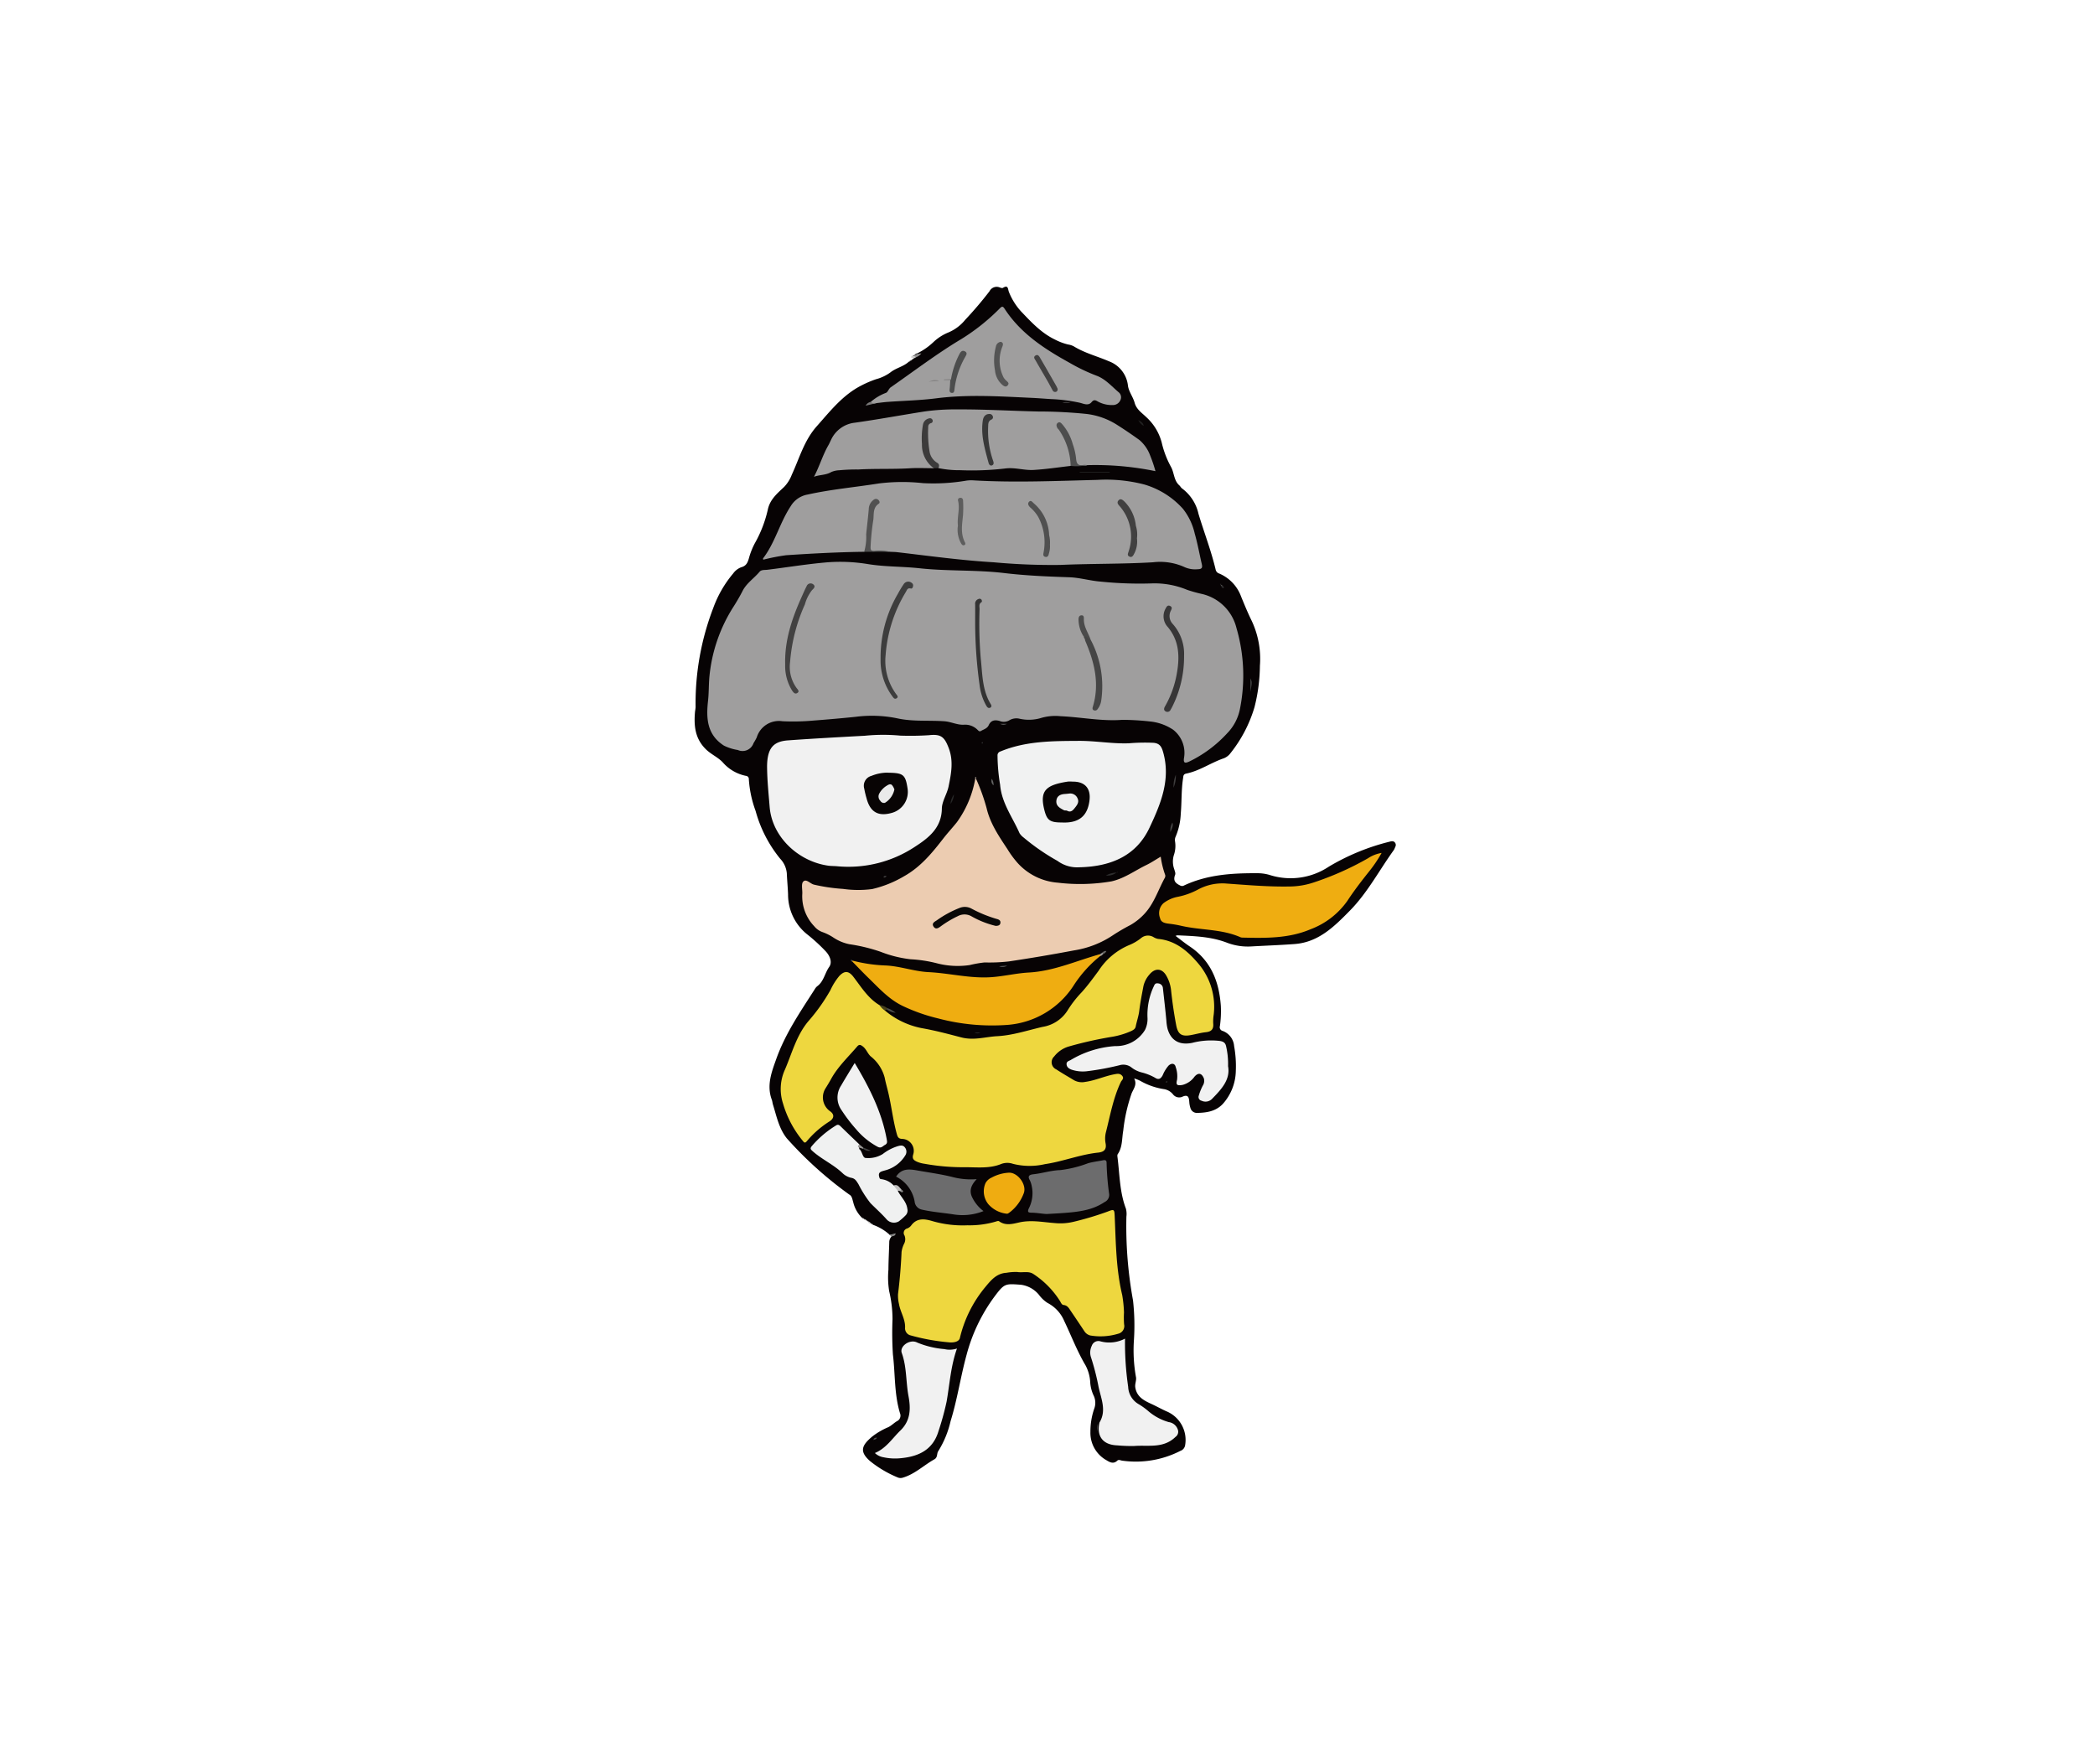 <svg xmlns="http://www.w3.org/2000/svg" width="380" height="320"><defs><clipPath id="a"><path data-name="長方形 1434" transform="translate(3115 1390)" fill="#fff" d="M0 0h380v320H0z"/></clipPath></defs><g transform="translate(-3115 -1390)" clip-path="url(#a)"><g data-name="グループ 852"><path data-name="パス 13009" d="M3276.303 1613.909a8.765 8.765 0 00-2.984-1.756c-.074-.145-.282-.086-.356-.231h.007a1.593 1.593 0 01-.582-.418l.008.007c-.107-.008-.161-.1-.239-.153h-.007c-.092-.131-.285-.085-.377-.214-.111-.106-.31-.065-.387-.23a5.766 5.766 0 01-1.625-2.863c-.163-.49-.206-1.108-.7-1.368a69.024 69.024 0 01-11.37-10.235c-1.42-1.807-1.833-4-2.491-6.1-.087-.279-.1-.584-.2-.856-.985-2.624-.046-5.032.817-7.452 1.635-4.585 4.375-8.558 6.969-12.614a1.9 1.9 0 01.436-.531c1.2-.867 1.377-2.374 2.178-3.507.639-.9.083-2.114-.718-2.927a31.885 31.885 0 00-3.116-2.862 9.228 9.228 0 01-3.624-7.376c-.047-1.273-.171-2.543-.226-3.818a4.391 4.391 0 00-1.2-2.643 23.511 23.511 0 01-4.465-8.681 20.468 20.468 0 01-1.225-5.755.564.564 0 00-.527-.6 7.522 7.522 0 01-4.22-2.468c-.871-.918-2.076-1.415-3.015-2.326-2.035-1.972-2.223-4.345-1.994-6.9a6.945 6.945 0 00.1-.773 48.214 48.214 0 013.208-17.992 20.538 20.538 0 013.61-6.251 3.156 3.156 0 011.467-1.13c.93-.244 1.173-.889 1.4-1.679a13.382 13.382 0 011.044-2.643 22.375 22.375 0 002.362-6.086c.368-1.861 1.714-2.974 2.96-4.152a6.562 6.562 0 001.4-2.224c1.381-2.985 2.239-6.214 4.532-8.793 2.471-2.779 4.738-5.71 8.163-7.427a18.79 18.79 0 012.608-1.106 7.77 7.77 0 002.558-1.211c1.028-.834 2.393-1.057 3.367-1.961.081-.047.133-.135.228-.163l-.01.007c.073-.151.278-.1.362-.233l.01-.006c.08-.049.133-.139.233-.159a1.06 1.06 0 01.457-.45 2.134 2.134 0 01.507-.213c-.075-.053-.172-.065-.242-.13a.139.139 0 01.053-.2 11.913 11.913 0 002.88-2.025 8.781 8.781 0 012.727-1.744 7.867 7.867 0 003.028-2.29 66.652 66.652 0 004.4-5.172 1.457 1.457 0 011.861-.687c.179.069.445.154.573.075 1.008-.626.878.259 1.094.764a11.609 11.609 0 002.163 3.473c1.85 1.939 3.683 3.94 6.173 5.134a10.45 10.45 0 002.385.9 3.208 3.208 0 011.027.33c2 1.23 4.274 1.8 6.4 2.721a5.334 5.334 0 013.438 4.437c.145 1.061.921 2.021 1.209 3.082.33 1.213 1.3 1.81 2.091 2.585a9.486 9.486 0 012.823 4.639 17.1 17.1 0 001.677 4.4c.6 1.069.5 2.453 1.506 3.35.193.173.313.44.523.58a7.842 7.842 0 012.968 4.615c1.021 3.388 2.308 6.695 3.119 10.148a.948.948 0 00.656.665 7.231 7.231 0 013.95 4.171c.609 1.486 1.22 2.976 1.93 4.416a16.234 16.234 0 011.479 8.143 31.445 31.445 0 01-.981 7.5 24.489 24.489 0 01-4.335 8.319 2.784 2.784 0 01-1.234.957c-2.329.791-4.376 2.279-6.818 2.774-.558.113-.512.493-.572.876-.328 2.116-.227 4.259-.414 6.385a11.869 11.869 0 01-.94 4.2 1.437 1.437 0 00-.1.829 5.123 5.123 0 01-.22 2.518 4.085 4.085 0 00.1 2.6c.082.321.249.652.134.954-.372.975-.032 1.481.888 1.919a.712.712 0 00.727.017c4.19-1.969 8.663-2.249 13.189-2.227a7.727 7.727 0 012.338.313 12.5 12.5 0 0010.748-1.511 40.523 40.523 0 0111.065-4.536c.348-.088.644-.136.9.149a.7.7 0 01.067.827 3.217 3.217 0 01-.24.536c-2.65 3.668-4.768 7.737-7.962 10.989-2.807 2.858-5.678 5.752-10.035 6.077-2.586.193-5.18.285-7.77.429a10.586 10.586 0 01-4.454-.65c-2.911-1.135-5.96-1.217-9.009-1.359a1.744 1.744 0 00-.376.1c.905.677 1.705 1.337 2.564 1.908 3.866 2.575 5.347 6.388 5.655 10.81a19.208 19.208 0 01-.169 3.638.694.694 0 00.506.888 3.182 3.182 0 012.07 2.742 20.278 20.278 0 01.308 4.511 9.2 9.2 0 01-2.373 6c-1.293 1.359-2.964 1.584-4.692 1.617a1.217 1.217 0 01-1.172-.909 4.307 4.307 0 01-.2-1.056c-.063-.831-.18-1.466-1.29-.956a1.419 1.419 0 01-1.693-.48 2.61 2.61 0 00-1.636-.918 12.344 12.344 0 01-4.07-1.385 5.7 5.7 0 00-1.313-.548c.569 1.073-.083 1.829-.449 2.676a30.409 30.409 0 00-1.531 6.8c-.261 1.436-.108 2.963-1 4.258-.108.156-.053.449-.026.672.383 3.082.377 6.225 1.507 9.191a3.841 3.841 0 01.092 1.466 74.782 74.782 0 001.2 15.186 40.946 40.946 0 01.175 7.077 27.372 27.372 0 00.349 6.769c.157.647-.217 1.271-.109 1.948.28 1.76 1.624 2.4 3.01 3.036.92.424 1.8.928 2.732 1.333a5.618 5.618 0 013.3 6.087 1.3 1.3 0 01-.876 1.057 17.723 17.723 0 01-10.583 1.762c-.277-.043-.593-.238-.85.006-.693.658-1.345.306-1.969-.08a5.683 5.683 0 01-2.906-5.144 12.805 12.805 0 01.676-4.16 3.04 3.04 0 00-.112-2.469 6.655 6.655 0 01-.6-2.363 7.353 7.353 0 00-.862-3.091c-1.522-2.57-2.572-5.361-3.858-8.041a6.561 6.561 0 00-3.011-3.254 5.968 5.968 0 01-1.565-1.475 5.089 5.089 0 00-3.274-1.829c-2.865-.207-2.993-.26-4.824 2.188a31.1 31.1 0 00-5.021 10.483c-1.1 3.993-1.681 8.11-2.911 12.066a17.617 17.617 0 01-2.23 5.433c-.313.428-.066 1.133-.71 1.494-1.939 1.085-3.566 2.708-5.766 3.339a1.345 1.345 0 01-.959-.083 20.3 20.3 0 01-4.961-2.949c-1.994-1.76-1.462-2.873.44-4.461a12.99 12.99 0 012.859-1.665c.617-.286 1.117-.857 1.769-1.194a1.123 1.123 0 00.384-1.341c-1.06-3.476-.855-7.106-1.288-10.656a60.9 60.9 0 01-.073-6.4 22.136 22.136 0 00-.6-5.07 15.559 15.559 0 01-.139-3.925c.007-1.641.108-3.282.148-4.923a1.536 1.536 0 01.4-1.075c.259-.506-.379-.147-.393-.384z" fill="#070304"/><path data-name="パス 13011" d="M3276.303 1613.909c.379.087.724-.159 1.159-.2-.074.582-.525.448-.783.592z" fill="#868585"/><path data-name="パス 13012" d="M3281.199 1454.774l-.532.28a.475.475 0 00-.409-.209l-.029-.029a.6.6 0 01.422-.376c.092.095.2.047.311.044.144.043.304.078.237.29z" fill="#d0cfce"/><path data-name="パス 13013" d="M3281.442 1454.059a.812.812 0 00-.011.164c.054.438-.263.282-.474.3l-.121-.084a.694.694 0 01.606-.38z" fill="#5c5b5b"/><path data-name="パス 13014" d="M3272.387 1611.51a.833.833 0 01.582.418.482.482 0 01-.582-.418z" fill="#cbcac9"/><path data-name="パス 13015" d="M3280.427 1455.216a.382.382 0 01-.362.233.308.308 0 01.362-.233z" fill="#d0cfce"/><path data-name="パス 13016" d="M3271.389 1610.918a.393.393 0 01.387.229.31.31 0 01-.387-.229z" fill="#cbcac9"/><path data-name="パス 13017" d="M3271.769 1611.146a.368.368 0 01.377.214.321.321 0 01-.377-.214z" fill="#cbcac9"/><path data-name="パス 13018" d="M3272.962 1611.922a.392.392 0 01.356.231.3.3 0 01-.356-.231z" fill="#cbcac9"/><path data-name="パス 13019" d="M3280.258 1454.845l-.06.072.031-.1z" fill="#d0cfce"/><path data-name="パス 13020" d="M3272.156 1611.359a.193.193 0 01.239.153z" fill="#cbcac9"/><path data-name="パス 13021" d="M3271.961 1611.752l-.078-.084.083.079z" fill="#cbcac9"/><path data-name="パス 13022" d="M3280.074 1455.442a.193.193 0 01-.228.163z" fill="#d0cfce"/><path data-name="パス 13023" d="M3272.359 1612.141l-.2-.192.007-.007.192.2z" fill="#cbcac9"/><path data-name="パス 13024" d="M3272.354 1612.144l.078.04-.073-.044z" fill="#cbcac9"/><path data-name="パス 13025" d="M3280.669 1455.051a.194.194 0 01-.233.159z" fill="#d0cfce"/><path data-name="パス 13026" d="M3280.811 1454.599c-.1 0-.174-.038-.16-.159a.974.974 0 01.186-.006c.073.048.094.089.063.123a.117.117 0 01-.089.042z" fill="#5c5b5b"/><path data-name="パス 13027" d="M3272.156 1611.948l-.2-.2v-.005l.2.2z" fill="#cbcac9"/><path data-name="パス 13028" d="M3318.576 1520.566c-3.712.293-7.444-.492-11.212-.659a9.189 9.189 0 00-3.689.368 7.707 7.707 0 01-3.7.1 2.5 2.5 0 00-1.968.319 1.984 1.984 0 01-1.712.069c-.876-.234-1.556-.116-1.959.775-.272.6-.888.74-1.389 1.037-.319.189-.472-.043-.663-.223a3.145 3.145 0 00-2.424-.9c-1.241.073-2.349-.546-3.573-.629-2.874-.2-5.766.1-8.629-.549a22.964 22.964 0 00-7.455-.256c-2.514.261-5.033.479-7.553.672a41.306 41.306 0 01-5.713.131 4.209 4.209 0 00-4.678 2.939 9.712 9.712 0 01-.578 1.026 2.106 2.106 0 01-2.864 1.25 8.813 8.813 0 01-2.5-.789c-3.1-1.988-3.242-4.972-2.89-8.138.158-1.424.115-2.854.241-4.284a28.524 28.524 0 014.455-12.9c.56-.888 1.092-1.8 1.567-2.733.729-1.434 2.091-2.293 3.084-3.485.327-.392.924-.3 1.4-.36 3.516-.432 7.013-1.009 10.546-1.324a30.9 30.9 0 017.751.3c3.088.5 6.221.414 9.323.751 5.1.555 10.257.261 15.341.867 3.927.468 7.847.633 11.786.763 1.9.063 3.747.626 5.651.783a69.718 69.718 0 009.545.327 15.393 15.393 0 016.206 1.171 25.5 25.5 0 002.64.738 8.392 8.392 0 016.309 6.179 30.76 30.76 0 01.629 14.717 8.687 8.687 0 01-2.313 4.388 22.736 22.736 0 01-6.914 5.141c-.726.319-1.031.268-.925-.6a5.312 5.312 0 00-1.951-5.181 9.166 9.166 0 00-4.225-1.507 47.6 47.6 0 00-4.997-.294z" fill="#9f9e9e"/><path data-name="パス 13029" d="M3275.521 1573.301a14.762 14.762 0 006.661 3.186c2.414.42 4.8 1.057 7.154 1.673 2.323.608 4.374-.1 6.54-.214 2.821-.149 5.5-1.059 8.234-1.688a6.58 6.58 0 004.541-3 19.854 19.854 0 012.529-3.258c1.122-1.235 2.1-2.592 3.1-3.936a12.24 12.24 0 015.57-4.657 8.5 8.5 0 002.188-1.305 1.949 1.949 0 012.224-.106 2.388 2.388 0 00.817.31c3.317.3 5.641 2.468 7.525 4.771a12.085 12.085 0 012.541 8.983 8.137 8.137 0 00-.089 1.572c.1 1.016-.3 1.484-1.32 1.592-.943.1-1.866.371-2.8.535-1.653.29-2.295-.2-2.6-1.842q-.6-3.194-.935-6.424a6.6 6.6 0 00-.794-2.419c-.779-1.469-2.09-1.581-3.143-.279a4.761 4.761 0 00-1.066 2.086c-.279 1.48-.571 2.962-.754 4.456-.121.989-.457 1.914-.65 2.878-.084.421-.448.623-.813.8a14.245 14.245 0 01-3.382 1.028 69.365 69.365 0 00-8.053 1.808 5.237 5.237 0 00-2.539 1.781 1.417 1.417 0 00.374 2.331c1.07.7 2.175 1.339 3.271 1.994a2.957 2.957 0 002 .278c1.835-.248 3.52-1.057 5.331-1.387.5-.091.963-.181 1.355.278.422.494-.07.788-.233 1.127-1.4 2.932-1.941 6.121-2.738 9.231a4.806 4.806 0 00-.02 1.957c.2 1.169-.434 1.525-1.388 1.626-3.278.349-6.354 1.607-9.61 2.087a12.357 12.357 0 01-5.811-.053 3.137 3.137 0 00-2.137.027c-2.192.892-4.471.562-6.721.589a39.277 39.277 0 01-7.154-.622 5.423 5.423 0 01-1.419-.386c-.583-.274-.9-.536-.657-1.329a2.167 2.167 0 00-1.978-2.8c-.648-.021-.83-.285-.98-.813-.711-2.5-.977-5.09-1.577-7.612-.213-.894-.471-1.778-.644-2.679a7.287 7.287 0 00-2.55-3.878c-.579-.541-.782-1.308-1.428-1.8-.459-.353-.695-.358-1.029.034-1.636 1.918-3.5 3.653-4.729 5.9-.33.6-.693 1.19-1.058 1.773a3.071 3.071 0 00.9 4.066c.781.547.739 1.25-.069 1.8a17.656 17.656 0 00-4.144 3.6c-.395.5-.547.2-.791-.091a18.827 18.827 0 01-3.544-6.714 8.482 8.482 0 01.35-6.165c1.292-3 2.1-6.244 4.281-8.813a33.442 33.442 0 003.969-5.6 11.511 11.511 0 011.609-2.564c.948-1 1.712-.94 2.554.153 1.427 1.854 2.653 3.9 4.747 5.146.387.255.834.467.982.978z" fill="#eed73f"/><path data-name="パス 13030" d="M3271.745 1490.086c-4.726.058-9.444.31-14.16.623a36.814 36.814 0 00-4.137.808c-.025-.122-.066-.2-.043-.231 2.191-2.866 3.021-6.448 5.009-9.457a4.463 4.463 0 013.11-2.133c4.269-.948 8.622-1.325 12.929-2.012a34.555 34.555 0 017.949-.052 35.541 35.541 0 007.655-.416 6.263 6.263 0 011.272-.1c7.585.458 15.166.114 22.749-.072a27.407 27.407 0 018.49.837 15.123 15.123 0 017 4.409 11.252 11.252 0 012.138 4.492c.521 1.826.855 3.7 1.285 5.557.156.675-.026.9-.767.91a4.67 4.67 0 01-2.3-.355 10.734 10.734 0 00-5.77-.906c-5.609.335-11.226.229-16.836.482a116.231 116.231 0 01-12.1-.482c-5.866-.348-11.686-1.156-17.519-1.834-.391-.045-.787-.043-1.181-.063a19.563 19.563 0 00-3.132-.059c-.561 0-.772-.189-.747-.733a59.97 59.97 0 01.764-6.927c.079-.482.526-.813.581-1.409-.887.214-.975.89-1.072 1.508-.33 2.1-.49 4.227-.645 6.35-.039.471.075 1.017-.522 1.265z" fill="#9f9e9e"/><path data-name="パス 13031" d="M3292.068 1531.323a35.741 35.741 0 011.888 5.267c.643 2.768 2.229 5.092 3.77 7.417a17.362 17.362 0 001.931 2.607 10.927 10.927 0 007.193 3.487 33.972 33.972 0 009.711-.228c2.349-.509 4.282-1.962 6.4-2.988.852-.412 1.643-.95 2.576-1.5a16.251 16.251 0 00.82 3.347.782.782 0 01-.114.56c-1.2 2.2-1.944 4.664-3.724 6.532a10.767 10.767 0 01-2.481 1.961 35.638 35.638 0 00-3.095 1.8 17.522 17.522 0 01-7.13 2.8q-5.885 1.117-11.813 2a31.3 31.3 0 01-4.409.187 20.538 20.538 0 00-2.707.476 14.936 14.936 0 01-5.956-.327 24.462 24.462 0 00-4.759-.727 21.461 21.461 0 01-5.428-1.352 31.04 31.04 0 00-5.687-1.379 8.1 8.1 0 01-2.876-1.2 9.119 9.119 0 00-2-1 3.4 3.4 0 01-1.5-1.071 7.834 7.834 0 01-2.152-5.894c.033-.752-.225-1.783.166-2.19.553-.575 1.263.392 1.964.552a32.7 32.7 0 005.243.77 19.608 19.608 0 005.289.033 20.308 20.308 0 005.81-2.336c2.986-1.671 5.069-4.218 7.108-6.844.785-1.01 1.663-1.948 2.46-2.949a19.027 19.027 0 003.315-7.814c.065-.094.126-.098.187.003z" fill="#ecccb1"/><path data-name="パス 13032" d="M3318.874 1628.079a16.153 16.153 0 00.018 2.116 1.432 1.432 0 01-1.1 1.729 11.048 11.048 0 01-5.028.308 1.769 1.769 0 01-1.087-.791c-.818-1.225-1.634-2.452-2.465-3.668-.325-.475-.587-1.008-1.3-1.069-.322-.028-.479-.427-.642-.708a16.175 16.175 0 00-4.777-4.877c-.885-.639-1.981-.231-2.971-.4a9.427 9.427 0 00-1.95.143c-1.854.1-2.874 1.409-3.923 2.67a22.563 22.563 0 00-4.541 9.158c-.178.719-1.16.839-1.819.8a37.912 37.912 0 01-7.255-1.312 1.322 1.322 0 01-.865-1.384c.045-1.549-.855-2.8-1.1-4.245a6.354 6.354 0 01-.178-1.849q.471-3.8.638-7.615a4.675 4.675 0 01.462-1.492 1.754 1.754 0 00.07-1.5.831.831 0 01.485-1.27 1.645 1.645 0 00.71-.516c1.062-1.475 2.53-1.221 3.91-.808a19.766 19.766 0 006.323.749 16.943 16.943 0 005.144-.677c.18-.062.453-.15.566-.067 1.192.878 2.494.488 3.7.218 2.151-.48 4.249-.038 6.364.118a10.284 10.284 0 003.517-.24 56.334 56.334 0 006.122-1.837c1.2-.479 1.229-.4 1.286.849.216 4.783.236 9.582 1.363 14.284a22.6 22.6 0 01.323 3.183z" fill="#eed73f"/><path data-name="パス 13033" d="M3278.289 1523.429a51.848 51.848 0 005.211-.077c2.162-.238 2.806.28 3.589 2.35.893 2.361.442 4.637-.035 6.961-.286 1.394-1.2 2.664-1.217 4.03-.055 3.45-2.372 5.267-4.8 6.841a21.862 21.862 0 01-14.19 3.59c-.523-.049-1.054-.03-1.573-.1-5.412-.74-10.225-5.17-10.671-10.664-.191-2.354-.435-4.7-.466-7.064a11.686 11.686 0 01.034-1.181c.223-2.527 1.235-3.641 3.752-3.823 4.651-.336 9.308-.586 13.964-.842a33.136 33.136 0 016.402-.021z" fill="#f1f1f1"/><path data-name="パス 13034" d="M3309.2 1474.51c-2.241.254-4.477.6-6.725.731-1.65.094-3.3-.461-4.967-.287a51.892 51.892 0 01-8.311.332 18.693 18.693 0 01-3.978-.378c-.2-.259-.288-.595-.549-.807a4.8 4.8 0 01-1.553-3.965c-.013-.654.018-1.308-.03-1.961a2.174 2.174 0 01.545-1.807 1.1 1.1 0 00-1.017 1.155c-.185 2.483-.5 5.008 1.616 6.964a.383.383 0 01.132.438c-1.444 0-2.893-.075-4.331.012-3.108.189-6.222.039-9.332.221a33.01 33.01 0 00-3.484.141 3.986 3.986 0 00-1.426.316c-.992.591-2.145.477-3.151.869 1-1.878 1.572-3.922 2.625-5.74.18-.311.314-.648.478-.969a5.4 5.4 0 014.332-3.107c4.215-.594 8.4-1.37 12.611-2.033a39.462 39.462 0 015.891-.374c4.929-.033 9.848.269 14.771.379a85.408 85.408 0 018.644.433 13.2 13.2 0 015.527 1.926q2.122 1.342 4.16 2.813a6.772 6.772 0 011.939 2.8 25 25 0 01.965 2.849 53.966 53.966 0 00-12.379-1.088 1.113 1.113 0 01-.577.072c-1.488.022-1.464.017-1.737-1.459a14.018 14.018 0 00-1.778-4.979 1.858 1.858 0 00-.943-.935c-.174.44.112.674.276.933a13.967 13.967 0 011.968 5.316c.067.412.189.85-.212 1.189z" fill="#9f9e9e"/><path data-name="パス 13035" d="M3310.748 1547.31a6 6 0 01-3.937-1.16 39.207 39.207 0 01-6.147-4.241 2.893 2.893 0 01-.736-.779c-1.264-2.89-3.248-5.474-3.522-8.789a33.33 33.33 0 01-.47-5.282.723.723 0 01.536-.759c4.581-1.9 9.412-1.891 14.235-1.918 3.022-.017 6.022.547 9.048.438a34.375 34.375 0 014.5-.085c1.16.109 1.462.8 1.714 1.676 1.431 4.984-.453 9.457-2.479 13.747-2.259 4.792-6.593 7.029-12.742 7.152z" fill="#f1f2f2"/><path data-name="パス 13036" d="M3272.941 1462.9a8.911 8.911 0 012.671-1.61c.446-.11.536-.749.963-1.045 4.229-2.942 8.33-6.075 12.757-8.722a37.421 37.421 0 006.994-5.568c.349-.343.539-.5.872.017 2.9 4.484 7.207 7.29 11.75 9.8a33.3 33.3 0 004.876 2.345c1.658.592 2.788 1.934 4.084 3.031a1.175 1.175 0 01.308 1.443 1.478 1.478 0 01-1.43.879 5.262 5.262 0 01-2.642-.635c-.413-.24-.726-.413-1.149.106-.594.728-1.471.271-2.12.115a30.283 30.283 0 00-5.228-.667c-1.162-.072-2.333-.169-3.5-.223-5.766-.264-11.525-.658-17.3.08-2.927.374-5.892.436-8.84.651-.687.05-1.37.149-2.055.225-.361.047-.775.318-1.011-.222z" fill="#9f9e9e"/><path data-name="パス 13037" d="M3269.617 1564.236a27.645 27.645 0 006.023.885c2.632.114 5.138 1.076 7.774 1.206 3.8.186 7.517 1.177 11.364.916 2.3-.156 4.546-.717 6.83-.844 4.542-.252 8.634-2.133 12.915-3.325.147.093.138.2.04.328a22.486 22.486 0 00-4.9 5.474 15.693 15.693 0 01-11.948 7.024 38.036 38.036 0 01-12.554-1.176 32.594 32.594 0 01-6.293-2.2c-2.593-1.207-4.4-3.263-6.372-5.172-.988-.958-1.933-1.962-2.9-2.945-.059-.044-.075-.084-.05-.119s.048-.052.071-.052z" fill="#efad11"/><path data-name="パス 13038" d="M3365.603 1544.707a24.1 24.1 0 01-2.239 3.325c-1.393 1.744-2.753 3.506-3.98 5.38a14.3 14.3 0 01-6.691 5.148c-3.955 1.679-8.141 1.6-12.32 1.505a1.033 1.033 0 01-.385-.071c-3.439-1.516-7.223-1.247-10.793-2.082a19.6 19.6 0 00-2.134-.364c-.717-.086-1.471-.214-1.638-1a2.461 2.461 0 01.592-2.709 6.192 6.192 0 012.669-1.185 13.181 13.181 0 003.587-1.29 9.267 9.267 0 015.227-1.1c3.8.269 7.592.6 11.409.531a14.148 14.148 0 004.252-.691 53.907 53.907 0 009.976-4.429 6.309 6.309 0 012.468-.968z" fill="#efad11"/><path data-name="パス 13039" d="M3337.751 1583.387c.453 2.435-1.207 4.192-2.908 5.934a1.653 1.653 0 01-1.9.331.686.686 0 01-.506-.907 9.725 9.725 0 01.727-1.824 1.618 1.618 0 00.2-1.316c-.388-.962-.992-1.1-1.687-.334a3.843 3.843 0 01-2.219 1.523c-.967.155-1.193-.006-.959-.933a5 5 0 00-.245-2.311c-.14-.681-.745-.772-1.289-.273a6.276 6.276 0 00-1.072 1.756c-.335.608-.7.9-1.4.444a9.63 9.63 0 00-2.276-.923 5.065 5.065 0 01-2.084-1.011 2.416 2.416 0 00-2.067-.33 49.321 49.321 0 01-6 1.1 6.41 6.41 0 01-2.715-.3c-.432-.172-.844-.413-.89-.954s.429-.613.752-.795a18.041 18.041 0 018.078-2.522 6.082 6.082 0 005.391-2.925 4.455 4.455 0 00.457-2.189 12.128 12.128 0 011.061-5.556c.194-.375.255-.813.873-.7a.934.934 0 01.865.907c.218 1.955.444 3.91.626 5.869a8.068 8.068 0 00.213 1.455c.6 2.118 2.137 3.033 4.491 2.549a13.628 13.628 0 014.967-.344c.656.1 1.02.32 1.158.957a14.138 14.138 0 01.358 3.622z" fill="#f1f1f1"/><path data-name="パス 13040" d="M3288.581 1634.598c-1.138 3.21-1.322 6.465-1.884 9.649a49.989 49.989 0 01-1.457 5.3c-.995 3.407-3.583 4.636-6.821 4.942a9.95 9.95 0 01-3.135-.159 2.959 2.959 0 01-1.594-.776c2.067-.868 3.163-2.671 4.63-4.086 1.9-1.837 1.876-4.048 1.464-6.257-.483-2.589-.3-5.265-1.218-7.8-.442-1.229 1.468-2.584 2.79-1.9a16.483 16.483 0 004.92 1.191 4.216 4.216 0 002.305-.104z" fill="#f1f1f1"/><path data-name="パス 13041" d="M3319.061 1632.803a55.043 55.043 0 00.572 8.743 3.789 3.789 0 001.856 3.12 12.028 12.028 0 011.686 1.193 9.818 9.818 0 003.825 2.089 2.006 2.006 0 011.649 1.388 1.137 1.137 0 01-.426 1.291c-2.2 2.144-4.937 1.453-7.5 1.651a28.219 28.219 0 01-3.049-.111c-2.576-.082-3.788-1.594-3.261-4.081a.309.309 0 01.033-.092c1.29-2.168.272-4.3-.177-6.407a44.114 44.114 0 00-1.348-5.294 2.782 2.782 0 01.116-2.2 1.265 1.265 0 011.519-.809 6.118 6.118 0 004.505-.481z" fill="#f1f1f1"/><path data-name="パス 13042" d="M3270.805 1598.156a.917.917 0 01.018.133.354.354 0 00.165.246c.437.465.5 1.508 1.047 1.5a4.99 4.99 0 003.075-.707 8.515 8.515 0 012.759-1.439c.483-.136.928-.2 1.248.216a1.222 1.222 0 01.14 1.38 6.077 6.077 0 01-3.828 2.832c-.556.18-1.2.241-.956 1.141.081.3.107.4.44.43a3.634 3.634 0 012.184 1.138 1.119 1.119 0 01.769 1.008c.549 1.093 1.567 1.928 1.716 3.251a1.226 1.226 0 01-.254 1.089 10.2 10.2 0 01-1.306 1.166 1.773 1.773 0 01-2.231-.4c-.912-1.029-1.939-1.937-2.9-2.908a20.132 20.132 0 01-2.177-3.434c-.334-.511-.57-1.009-1.227-1.144a3.31 3.31 0 01-1.645-.844c-1.64-1.583-3.762-2.5-5.454-4.016-.357-.319-.49-.484-.136-.918a18.439 18.439 0 014.39-3.739c.364-.236.584-.081.846.176 1.1 1.078 2.215 2.139 3.324 3.206a1.019 1.019 0 01-.007.637z" fill="#f0f1f1"/><path data-name="パス 13043" d="M3305.037 1610.19c-.605.052-1.772-.215-2.951-.227-.605-.006-.735-.155-.5-.73a6.029 6.029 0 00.571-4.009 4.492 4.492 0 00-.349-1.119c-.491-.82-.055-1.04.649-1.116 1.628-.176 3.2-.7 4.851-.752a21.253 21.253 0 005.046-1.244c.888-.253 1.8-.353 2.7-.532.476-.095.681.02.666.517a49.959 49.959 0 00.459 5.581 1.408 1.408 0 01-.812 1.464c-2.667 1.789-5.635 1.901-10.33 2.167z" fill="#6c6c6d"/><path data-name="パス 13044" d="M3277.536 1603.421c1.028-1.576 2.487-1.364 3.925-1.107 2.161.386 4.342.668 6.471 1.22a13.23 13.23 0 004.228.345c-.88.931-1.4 1.9-.9 3.128a6.877 6.877 0 002.133 2.664 10.265 10.265 0 01-5.437.6c-1.938-.3-3.9-.435-5.819-.885a1.645 1.645 0 01-1.238-1.469 6.27 6.27 0 00-3.363-4.496z" fill="#6c6c6d"/><path data-name="パス 13045" d="M3270.029 1582.806c2.686 4.48 4.939 8.935 5.831 13.958.068.38.087.678-.339.9-.41.213-.653.663-1.282.37a13.254 13.254 0 01-3.946-3.2 28.1 28.1 0 01-2.626-3.436 3.935 3.935 0 01-.095-4.51c.769-1.334 1.581-2.636 2.457-4.082z" fill="#f1f1f1"/><path data-name="パス 13046" d="M3298.017 1602.705c1.62-.046 3.291 2.231 2.661 3.773a7.718 7.718 0 01-2.4 3.317c-.2.155-.486.395-.675.351a5.194 5.194 0 01-3.329-1.721 3.71 3.71 0 01-.52-3.823 2.239 2.239 0 011.068-.983 7.326 7.326 0 013.195-.914z" fill="#efac11"/><path data-name="パス 13047" d="M3284.364 1474.923a5.228 5.228 0 01-2.136-4.377 13.934 13.934 0 01.185-3.527 1.4 1.4 0 011.088-1.126.5.5 0 01.652.3.414.414 0 01-.27.556.652.652 0 00-.519.7 20.594 20.594 0 00.25 4.485 2.89 2.89 0 001.331 1.98c.47.252.442.591.274.993z" fill="#3c3b3b"/><path data-name="パス 13048" d="M3271.745 1490.085a9.31 9.31 0 00.364-3.157c.151-1.518.34-3.037.47-4.559a2.133 2.133 0 01.934-1.75.614.614 0 01.806.052c.236.2.312.542.089.684-1.118.716-.871 1.931-1 2.922a44.461 44.461 0 00-.5 4.957c-.009.592.15.684.683.682a8.7 8.7 0 012.915.173z" fill="#515151"/><path data-name="パス 13049" d="M3309.2 1474.508a12.221 12.221 0 00-2.111-6.52c-.088-.136-.244-.234-.312-.377-.141-.3-.253-.638.066-.893.355-.284.592-.02.826.228a9.184 9.184 0 011.91 3.61 11.167 11.167 0 01.6 2.561c.07.932.32 1.419 1.338 1.219a2.8 2.8 0 01.682.033 9.641 9.641 0 01-2.999.139z" fill="#4d4d4d"/><path data-name="パス 13050" d="M3316.259 1475.674h-5.418v-.1h5.445z" fill="#2a2b2b"/><path data-name="パス 13051" d="M3277.866 1606.034l-.769-1.008c.768-.306 1.019.363 1.418.752.037.211-.028.322-.262.267-.129.002-.253-.151-.387-.011z" fill="#c0bfbe"/><path data-name="パス 13052" d="M3341.792 1515.506v-2.462c.342.661.342.661 0 2.462z" fill="#414141"/><path data-name="パス 13053" d="M3328.277 1530.531a5.345 5.345 0 01-.415 2.333 5.541 5.541 0 01.415-2.333z" fill="#3e3d3d"/><path data-name="パス 13054" d="M3275.521 1573.301a3.119 3.119 0 01-.988-.988 2.816 2.816 0 011.37.523.173.173 0 010 .305c-.151-.009-.302-.009-.382.16z" fill="#47401b"/><path data-name="パス 13055" d="M3272.941 1462.9c.276.358.686.1 1.015.222l-1.939.459a1.3 1.3 0 01.924-.681z" fill="#7a7979"/><path data-name="パス 13056" d="M3317.512 1548.271a2.668 2.668 0 01-1.91.53 4.374 4.374 0 011.911-.529z" fill="#2e2e2e"/><path data-name="パス 13057" d="M3288.03 1534.087a3.235 3.235 0 01-.633 1.744 3.678 3.678 0 01.633-1.744z" fill="#272828"/><path data-name="パス 13058" d="M3327.296 1540.916a2.756 2.756 0 01.36-1.71c.204.564-.048 1.006-.36 1.71z" fill="#454444"/><path data-name="パス 13059" d="M3297.681 1565.141a1.456 1.456 0 01-1.46.12z" fill="#555"/><path data-name="パス 13060" d="M3275.905 1573.142v-.3a5.209 5.209 0 011.573.869l.012-.012a3.3 3.3 0 01-1.585-.557z" fill="#4c4c4b"/><path data-name="パス 13061" d="M3271.562 1598.15l1.4.555a1.637 1.637 0 01-1.391-.331q-.178-.107-.009-.224z" fill="#434343"/><path data-name="パス 13062" d="M3280.811 1454.6q.014-.083.023-.168c.227.01.459.035.6-.208l.69-.135a1.966 1.966 0 01-.923.687z" fill="#919090"/><path data-name="パス 13063" d="M3307.678 1463.055a2.306 2.306 0 011.483 0z" fill="#5a5a59"/><path data-name="パス 13064" d="M3271.565 1598.15q0 .112.006.224l-.764-.219c-.441-.214.043-.423 0-.635z" fill="#9a9896"/><path data-name="パス 13065" d="M3322.444 1467.246a2.343 2.343 0 01-.967-1.055c.559.32.9.559.964 1.059z" fill="#222"/><path data-name="パス 13066" d="M3294.898 1531.267a2 2 0 01.32 1.178 1.015 1.015 0 01-.32-1.178z" fill="#636363"/><path data-name="パス 13067" d="M3291.77 1577.284h1.051a1 1 0 01-1.051 0z" fill="#292a2a"/><path data-name="パス 13068" d="M3314.095 1649.585a1.743 1.743 0 010-1.317z" fill="#393939"/><path data-name="パス 13069" d="M3296.41 1521.288h1.214a1.114 1.114 0 01-1.214 0z" fill="#565656"/><path data-name="パス 13070" d="M3314.564 1563.402l-.04-.328.389-.259c.205-.068.253.024.211.207-.178.138-.294.372-.56.38z" fill="#9b9a99"/><path data-name="パス 13071" d="M3315.124 1563.024l-.211-.207c.213-.185.416-.4.756-.3a.892.892 0 01-.545.507z" fill="#656463"/><path data-name="パス 13072" d="M3274.061 1650.768c-.132.365-.385.284-.65.422.147-.428.371-.416.65-.422z" fill="#515050"/><path data-name="パス 13073" d="M3275.836 1548.92c-.2.2-.353.321-.6.216.095-.261.26-.335.6-.216z" fill="#403f3f"/><path data-name="パス 13074" d="M3336.743 1496.229c.131.118.364.337.2.411-.259.117-.369-.218-.494-.417a.24.24 0 01.294.006z" fill="#302f2f"/><path data-name="パス 13075" d="M3278.253 1606.045l.262-.267c.162.089.374.261.268.393-.162.201-.381.043-.53-.126z" fill="#898888"/><path data-name="パス 13076" d="M3326.789 1586.253a.806.806 0 01-.214.119c-.119.026-.153-.071-.11-.153s.125-.115.19-.172z" fill="#2c2c2c"/><path data-name="パス 13077" d="M3293.174 1524.885c-.037-.04-.106-.085-.1-.112a.865.865 0 01.1-.2c.027.051.075.1.075.153s-.045.102-.075.159z" fill="#444"/><path data-name="パス 13078" d="M3292.068 1531.323l-.091.008-.091-.009c-.046-.149-.054-.4.054-.4.236.012.136.246.128.401z" fill="#897f76"/><path data-name="パス 13079" d="M3269.618 1564.236a.238.238 0 01-.019.168c-.164.023-.229-.089-.266-.214-.008-.028.062-.079.1-.12z" fill="#555554"/><path data-name="パス 13080" d="M3317.513 1548.271l.2-.143c.057.229-.137.095-.205.142z" fill="#2e2e2e"/><path data-name="パス 13081" d="M3336.449 1496.024l-.15-.045.072-.089.069.142z" fill="#707071"/><path data-name="パス 13082" d="M3336.743 1496.228l-.3-.005v-.2l-.01.008z" fill="#606060"/><path data-name="パス 13083" d="M3277.477 1573.706l.087.074c-.016-.005-.04-.005-.048-.017a.278.278 0 01-.027-.069z" fill="#4c4c4b"/><path data-name="パス 13084" d="M3322.438 1467.245l.078.04-.074-.044z" fill="#222"/><path data-name="パス 13085" d="M3270.987 1598.535l-.165-.246c.137.027.174.121.165.246z" fill="#9a9896"/><path data-name="パス 13086" d="M3274.723 1509.003a22.892 22.892 0 013.129-11.285 19.739 19.739 0 011.061-1.756.979.979 0 011.459-.236.55.55 0 01.24.6c-.035.255-.17.489-.435.416-.57-.159-.688.31-.857.608a25.573 25.573 0 00-3.676 11.419 10.2 10.2 0 001.934 7.169c.187.241.419.5.036.731-.332.2-.537-.061-.717-.315a10.983 10.983 0 01-2.172-6.172c-.011-.391-.002-.785-.002-1.179z" fill="#3d3d3d"/><path data-name="パス 13087" d="M3329.772 1508.956a20.185 20.185 0 01-2.2 9.347c-.072.146-.161.283-.24.426a.63.63 0 01-.914.3c-.4-.227-.284-.592-.086-.937a18.149 18.149 0 002.095-5.757c.567-3.068.543-6.034-1.613-8.61a2.836 2.836 0 01-.377-3.37c.167-.315.361-.676.83-.429.42.221.256.538.11.84a2.082 2.082 0 00.309 2.376 8.138 8.138 0 012.086 5.814z" fill="#373637"/><path data-name="パス 13088" d="M3257.418 1510.521c-.121-4.325 1.211-8.293 2.949-12.162.307-.684.6-1.379.946-2.04a.762.762 0 011.23-.3c.411.357.114.667-.251 1.02a7.277 7.277 0 00-1.3 2.6 31.2 31.2 0 00-2.683 10.445 6.549 6.549 0 001.187 4.721c.209.263.582.615.113.9-.419.254-.683-.088-.933-.445a8.475 8.475 0 01-1.258-4.739z" fill="#424141"/><path data-name="パス 13089" d="M3291.878 1502.968c0-1.114.01-2.228 0-3.342a.893.893 0 01.634-.985.412.412 0 01.521.148c.095.151.106.368-.029.452-.514.32-.324.818-.328 1.243a75.02 75.02 0 00.215 8.937c.313 2.822.247 5.747 1.818 8.3.156.253.19.529-.129.656-.348.139-.543-.139-.692-.394a9.926 9.926 0 01-1.2-3.684 82.868 82.868 0 01-.81-11.331z" fill="#333"/><path data-name="パス 13090" d="M3311.628 1505.694l-.042-.2c.251-.427.515-.255.763-.005.177.178.264.436.491.573a17.969 17.969 0 011.9 11.055 3.264 3.264 0 01-.656 1.506.541.541 0 01-.693.207c-.256-.124-.251-.364-.18-.6 1.293-4.212.288-8.159-1.379-12.032a1.2 1.2 0 01-.047-.29l-.157-.214z" fill="#454545"/><path data-name="パス 13091" d="M3312.841 1506.062c-.5-.008-.6-.9-1.255-.568a5.669 5.669 0 01-.956-3c-.031-.395.048-.868.528-.886.507-.019.436.461.439.813.016 1.352.837 2.426 1.244 3.641z" fill="#4b4b4b"/><path data-name="パス 13092" d="M3311.627 1505.693l.157.221z" fill="#4b4b4b"/><path data-name="パス 13093" d="M3321.228 1487.638a4.744 4.744 0 01-.563 2.9c-.174.337-.41.632-.844.4-.393-.211-.224-.525-.13-.85a8.385 8.385 0 00-1.678-8.364c-.281-.319-.429-.6-.155-.936.355-.438.709-.163 1.009.094a7.274 7.274 0 012.162 4.491 5.275 5.275 0 01.199 2.265z" fill="#414040"/><path data-name="パス 13094" d="M3305.445 1488.776a4.4 4.4 0 01-.205 1.671c-.04.3-.22.675-.654.556-.419-.115-.367-.444-.295-.8a9.749 9.749 0 00-.974-6.441 6.773 6.773 0 00-1.448-1.717c-.307-.3-.539-.686-.22-1.025.359-.382.61.062.878.283a7.912 7.912 0 012.767 5.745 5.644 5.644 0 01.151 1.728z" fill="#505050"/><path data-name="パス 13095" d="M3288.753 1485.334c-.187-1.56.408-3.045.014-4.544a.4.4 0 01.37-.491c.382-.052.545.214.552.534a22.524 22.524 0 01-.014 2.654c-.162 1.659-.479 3.313.359 4.9.1.181.106.405-.134.494-.267.1-.433-.09-.557-.29a5.017 5.017 0 01-.59-3.257z" fill="#5d5d5d"/><path data-name="パス 13096" d="M3295.611 1557.941a16.609 16.609 0 01-4.371-1.722 2.542 2.542 0 00-2.5-.049 18.644 18.644 0 00-3.121 1.865c-.431.315-.886.606-1.27.055-.409-.587.112-.87.538-1.137a19.222 19.222 0 014.226-2.293 2.523 2.523 0 012.074.132 23.311 23.311 0 004.637 1.9c.389.1.7.283.633.729s-.45.507-.846.52z" fill="#090807"/><path data-name="パス 13097" d="M3275.908 1530.145c.2.011.262.016.328.017 2.623.039 3.012.372 3.388 2.9a3.95 3.95 0 01-2.747 4.35c-2.552.756-4.039-.078-4.706-2.641a16.734 16.734 0 01-.409-1.716 1.852 1.852 0 011.305-2.325 7.748 7.748 0 012.841-.585z" fill="#080404"/><path data-name="パス 13098" d="M3294.422 1465.09a.589.589 0 01.624.349.454.454 0 01-.219.663c-.608.277-.572.785-.592 1.324a16.4 16.4 0 00.905 6.164c.121.342.163.686-.226.83-.29.108-.521-.159-.587-.405-.68-2.544-1.471-5.081-1.057-7.767.119-.774.569-1.154 1.152-1.158z" fill="#383838"/><path data-name="パス 13099" d="M3307.581 1539.182c-2.2.009-2.7-.443-3.171-2.342-.851-3.454.33-4.464 4.283-5.074a6.387 6.387 0 01.882.009c2.21-.027 3.322 1.239 3.039 3.436-.342 2.662-1.762 4.138-5.033 3.971z" fill="#080404"/><path data-name="パス 13100" d="M3296.54 1452.002c.428.154.447.41.267.887a6.786 6.786 0 00.238 5.591 2.531 2.531 0 00.507.584c.227.232.552.43.245.813-.322.4-.659.191-.945-.031a3.918 3.918 0 01-1.37-2.638 9.884 9.884 0 01.158-4.35 1.018 1.018 0 01.9-.856z" fill="#545454"/><path data-name="パス 13101" d="M3287.503 1458.756a15.493 15.493 0 011.477-4.447c.215-.441.515-.868 1.05-.575s.21.69 0 1.084a15.357 15.357 0 00-1.906 5.827c-.03.317-.09.648-.464.624-.426-.028-.452-.363-.407-.732.064-.518.075-1.043.109-1.565a.714.714 0 01.141-.216z" fill="#4c4d4d"/><path data-name="パス 13102" d="M3306.838 1460.544c.006.248-.052.431-.264.515a.5.5 0 01-.655-.275c-.292-.506-.55-1.031-.841-1.538-.73-1.268-1.477-2.526-2.2-3.8-.165-.29-.513-.649-.088-.938.478-.325.717.142.9.46.989 1.682 1.954 3.379 2.923 5.073a5.079 5.079 0 01.225.503z" fill="#414040"/><path data-name="パス 13103" d="M3283.424 1459.286a2.279 2.279 0 011.92-.213c-.625.163-1.287.001-1.92.213z" fill="#848383"/><path data-name="パス 13104" d="M3287.502 1458.756l-.143.214h-1.132c0-.052-.009-.1-.014-.156z" fill="#848383"/><path data-name="パス 13105" d="M3277.229 1533.193a3.711 3.711 0 01-1.717 2.428.759.759 0 01-.838-.374 1.1 1.1 0 01-.206-1.275 3.777 3.777 0 011.32-1.428c.3-.19.68-.437.991-.159a2.494 2.494 0 01.45.808z" fill="#eaeaea"/><path data-name="パス 13106" d="M3308.992 1533.933a1.425 1.425 0 011.48.926c.3.67-.136 1.2-.513 1.681-.335.425-.722.884-1.4.515-.16-.087-.409-.009-.571-.094-.7-.369-1.463-.757-1.38-1.7.08-.917.771-1.209 1.6-1.251.263-.015.524-.051.784-.077z" fill="#eee"/></g></g></svg>